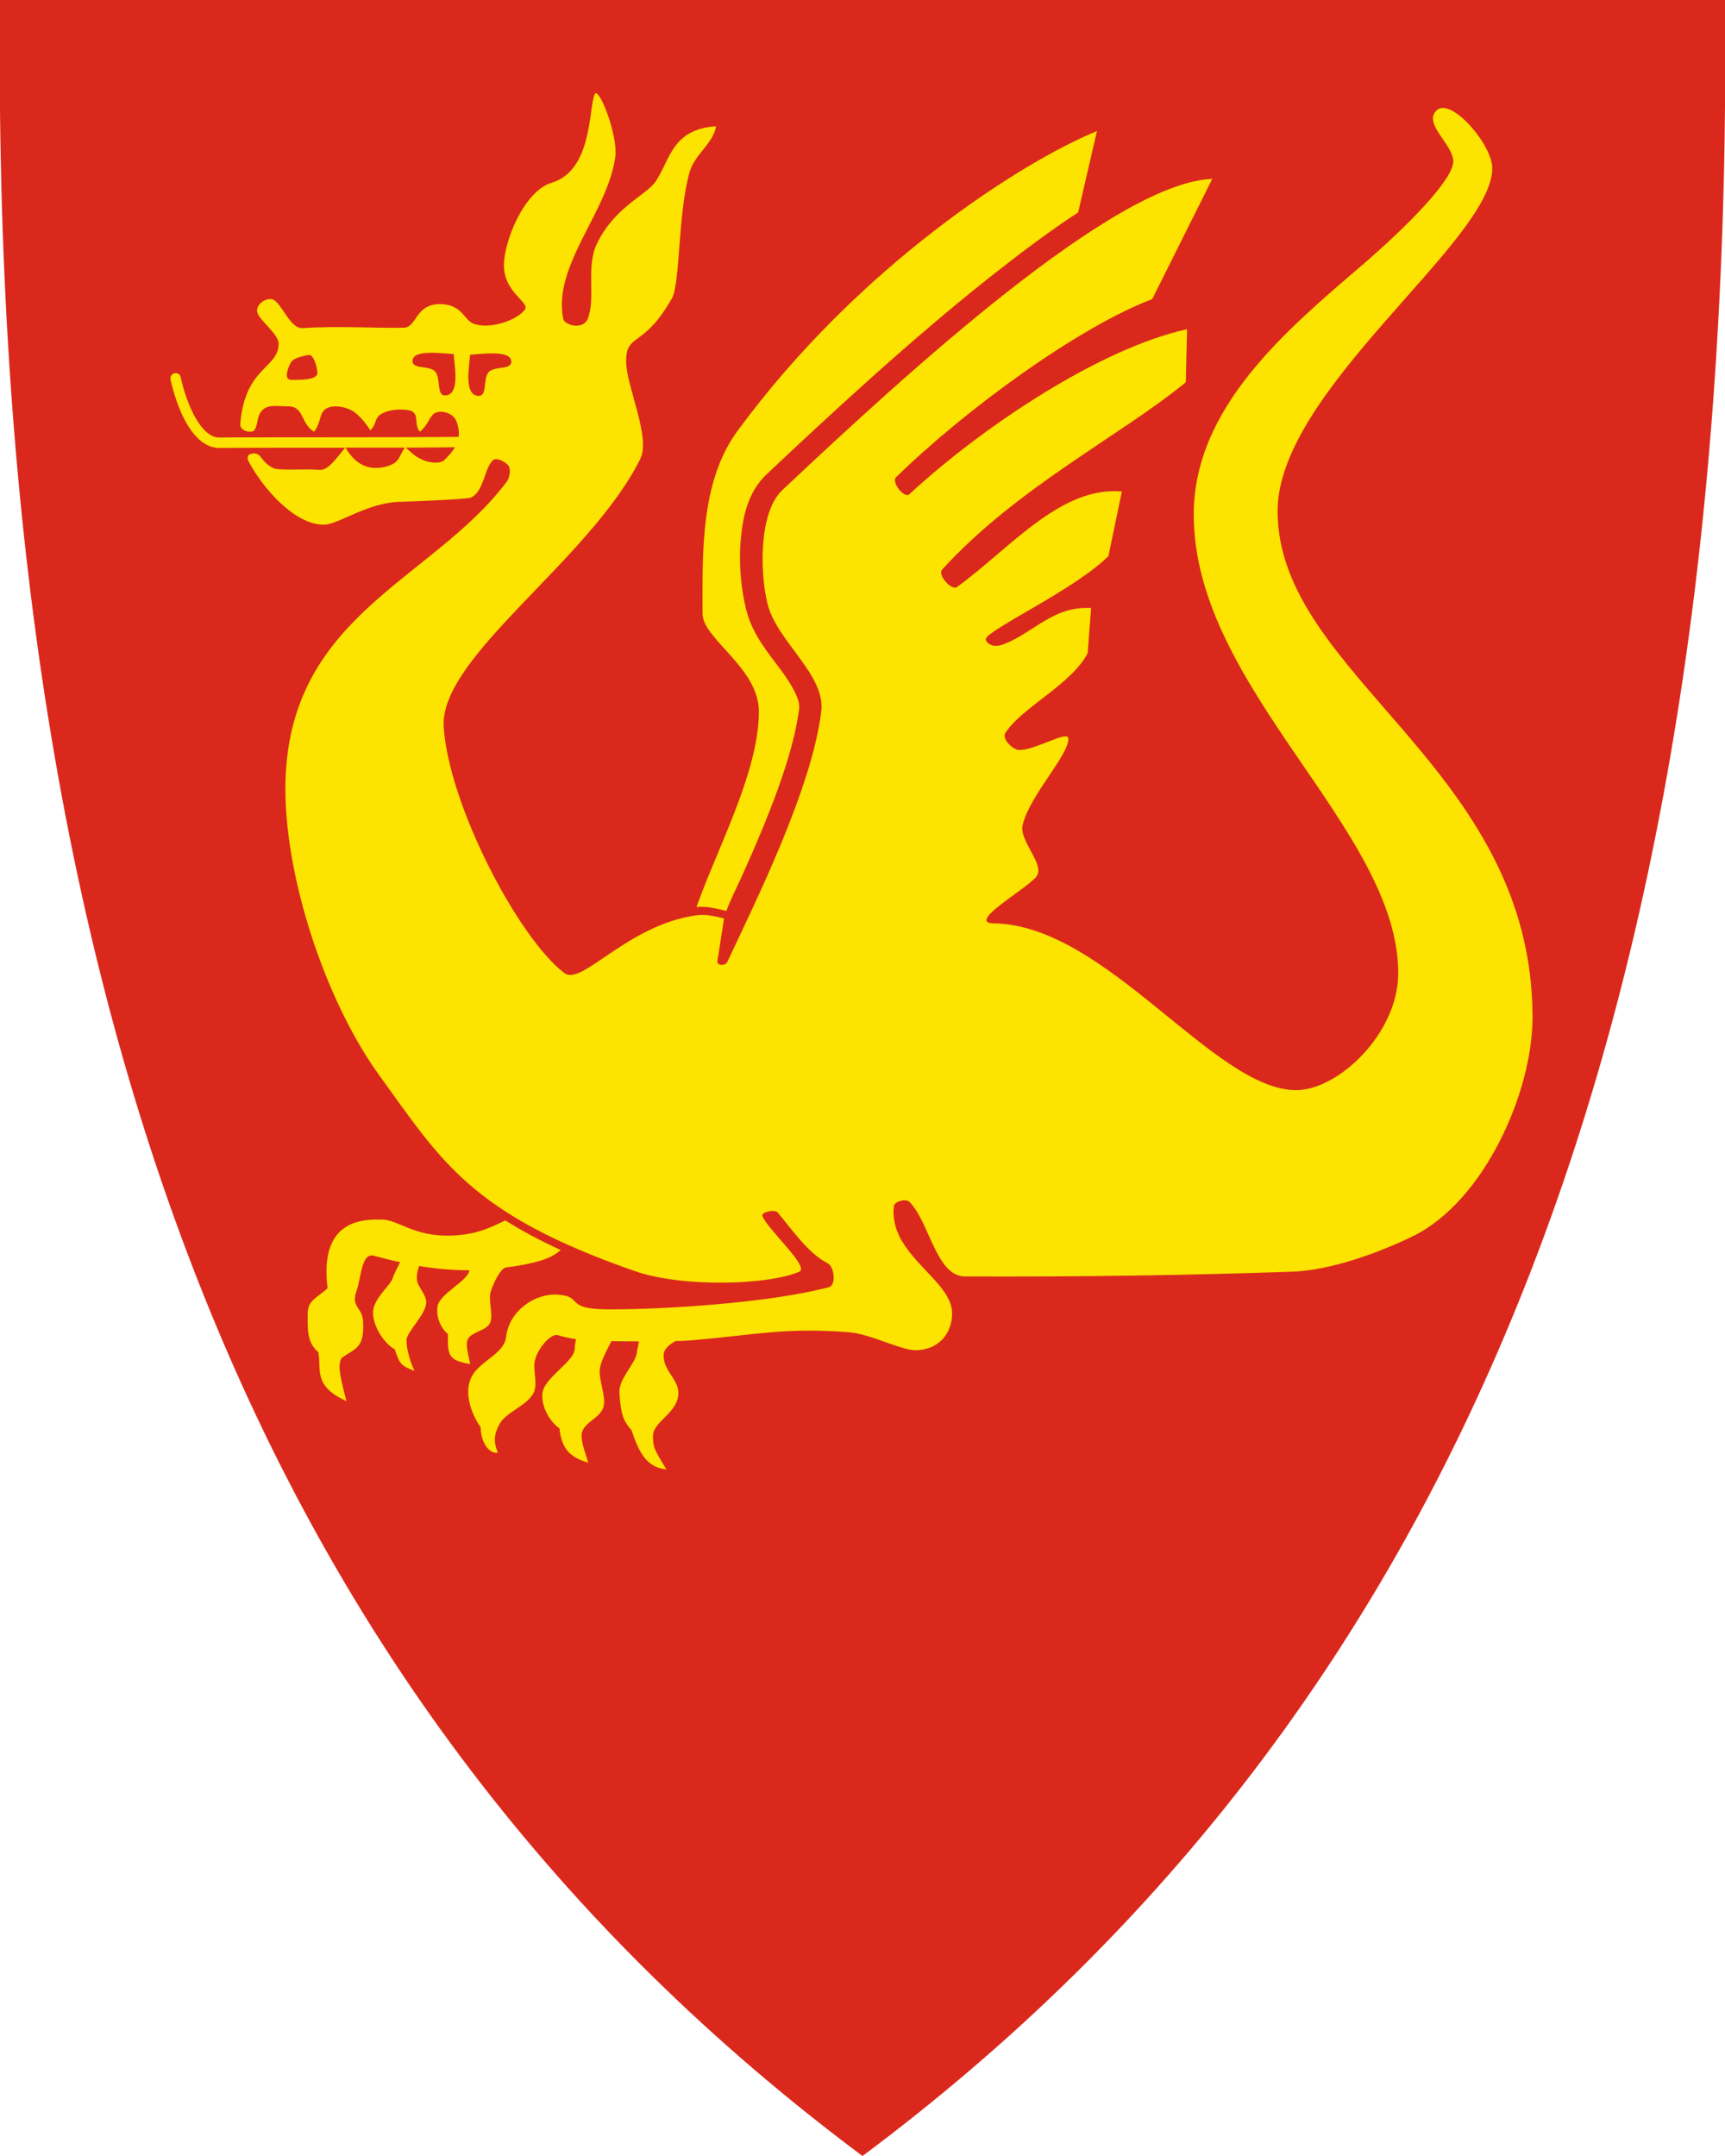 <svg xmlns="http://www.w3.org/2000/svg" width="400" height="500"><path d="M0 0c-2.4 233.5 59.4 395.1 200 500C340.6 395.1 402.4 233.5 400 0H0z" style="fill:#da291c;fill-opacity:1;stroke:none"/><path d="M138.05 21.65c-.08.04-.15.16-.2.3-1.35 3.55-.57 17.63-9.95 20.44-6.27 1.88-11.05 13.39-11.05 19.19 0 6.37 6.21 8.53 4.82 10.3-1.77 2.24-7.41 4.44-11.5 3.32-2.7-.74-2.75-4.67-8.19-4.67-5.75 0-5.28 5.42-8.34 5.47-7.35.14-15.02-.46-23.46.1-3.12.21-5-6.49-7.28-6.73-1.61-.17-3.53 1.34-3.26 2.96.3 1.81 4.97 5.13 4.97 7.33 0 5.88-7.76 5.29-8.89 18.58-.17 1.98 2.88 2.18 3.26 1.56.98-1.6.46-3.07 1.71-4.52 1.43-1.66 3.87-1 5.93-1.05 4.05-.1 3.01 4.09 6.23 5.88 1.57-2.13 1.14-3.76 2.31-4.97 1.53-1.6 5.39-.8 7.03.45 1.52 1.15 2.43 2.35 3.72 4.22 1.74-1.93.69-2.92 2.91-4.02 2.09-1.03 4.82-.87 5.98-.65 2.76.52 1 3.59 2.61 4.97 2.03-1.84 2.05-3.25 3.21-4.17 1.22-.96 4.33-.38 5.17 1.66.53 1.28.73 2.49.55 3.72-4.73.07-23.5.1-35.86.1-9.19 0-17.31 0-19.49.05-1.39.03-2.56-.62-3.72-1.86-1.16-1.24-2.21-3.02-3.01-4.82-1.61-3.6-2.36-7.28-2.36-7.28-.06-.32-.23-.62-.5-.8-.28-.18-.63-.22-.95-.15-.31.07-.58.28-.75.55-.17.27-.23.59-.15.9 0 0 .77 3.89 2.51 7.79.87 1.95 2.01 3.93 3.47 5.48 1.45 1.55 3.3 2.66 5.53 2.61 2.06-.04 10.25-.05 19.44-.05h9.54c-1.8 2.08-3.83 5.22-5.78 5.12-4.84-.25-6.26.09-9.79-.15-1.68-.12-3.16-1.6-4.12-2.96-.6-.86-1.81-.8-2.51-.45-.43.21-.52.98-.3 1.41 3.54 6.71 10.91 14.87 17.48 14.87 3.6 0 10.29-5.32 18.23-5.32.56 0 14.82-.53 15.87-.95 3.15-1.28 3.13-6.97 5.27-8.74.81-.67 3.03.55 3.57 1.41.5.81.27 2.66-.45 3.62-17.37 23.15-51.33 31.04-51.33 71.27 0 20.79 9.26 49.18 21.9 66.6 14.4 19.86 21.16 31.98 59.12 45.21 11 3.83 30.84 3.28 38.12.15 2.56-1.1-7.5-9.94-8.54-12.96-.29-.85 2.83-1.63 3.57-.75 3.42 4.07 7.14 9.51 11.5 11.7.43.21.75.63 1 1.16.13.26.23.55.3.85.08.3.13.64.15.95.02.31.03.61 0 .9-.1.87-.47 1.57-1.16 1.76-.88.24-1.83.43-2.81.65-.12.03-.23.07-.35.1-13.19 2.92-34.51 4.37-47.67 4.37-10.82 0-5.77-3.01-12-3.42-5.29-.34-11.23 3.73-11.95 9.79-.47 3.92-5.7 5.4-7.79 8.89-2.58 4.33.48 10.19 1.86 12 .19 4.92 2.89 6.35 4.02 5.93-1.35-3-.49-4.93.35-6.53 1.46-2.78 6.11-4.21 7.79-7.03 1.06-1.79.3-4.49.3-6.68 0-3.07 3.7-7.47 5.42-6.98.98.28 2.29.66 4.27.95-.16.76-.3 1.47-.3 2.11 0 3.19-7.4 6.84-7.53 10.7-.14 3.92 2.72 7.11 3.97 7.84.52 4.56 2.14 6.62 6.68 7.99-.68-2.41-1.98-5.46-1.41-7.18.76-2.29 4.19-3.29 4.92-5.68.75-2.45-1.18-6.37-.8-9.04.22-1.58 1.64-4.31 2.66-6.28 2.06.02 4.16.03 6.38.05-.15 1.06-.42 2.1-.5 2.76-.28 2.25-4.21 6.03-4.02 9.09.32 5.13.89 6.54 2.81 8.74 1.7 5.13 3.53 8.68 8.09 9.09-2.99-4.87-3.11-5.22-3.11-7.74 0-3.44 5.88-5.32 5.88-10 0-3.2-3.42-5.06-3.42-8.64 0-1.61 1.35-2.55 2.71-3.37 1.46-.04 2.84-.1 4.02-.2 15.56-1.38 21.48-2.97 36.21-1.86 4.97.37 12.07 4.17 15.42 4.17 5.31 0 8.54-3.8 8.54-8.54 0-1.85-.82-3.6-2.06-5.32-.03-.04-.07-.06-.1-.1-.05-.07-.09-.18-.15-.25-.35-.46-.71-.9-1.11-1.36-.09-.11-.21-.19-.3-.3-.02-.03-.03-.07-.05-.1-.29-.33-.6-.67-.9-1-.34-.37-.71-.74-1.05-1.11-.18-.19-.37-.41-.55-.6-.49-.52-.97-1.02-1.46-1.56l-.1-.1c-.67-.73-1.29-1.49-1.91-2.26-.05-.06-.11-.09-.15-.15-.12-.16-.23-.34-.35-.5-.23-.3-.44-.6-.65-.9-.13-.18-.23-.37-.35-.55-.15-.24-.31-.46-.45-.7-.14-.24-.28-.46-.4-.7-.19-.37-.34-.78-.5-1.16-.05-.12-.1-.24-.15-.35-.01-.03-.04-.07-.05-.1-.07-.2-.14-.4-.2-.6-.09-.28-.18-.56-.25-.85-.09-.36-.15-.74-.2-1.1-.01-.07-.04-.13-.05-.2v-.1c-.05-.44-.1-.89-.1-1.36 0-.51.03-1.02.1-1.56.14-1.03 2.77-1.75 3.57-.95 4.69 4.7 6.21 17.31 12.91 17.33 27.77.09 51.37-.27 75.89-1.11 8.96-.31 20.21-4.44 27.98-8.24 16.41-8.02 27.73-33.27 27.73-50.73 0-58.12-59.12-79.08-59.12-117.43 0-28.02 49.78-62.63 49.78-79.51 0-5.52-9.62-16.59-12.91-13.41-3.22 3.11 3.87 7.88 3.87 11.85 0 3.94-9.54 14.09-21.45 24.31-17.2 14.75-38.73 32.76-38.73 57.56 0 40.39 47.42 72.88 47.42 106.38 0 13.96-13.91 27.12-23.66 27.12-19.03 0-44.05-38.31-70.12-38.68-6.46-.09 7.21-7.72 9.79-10.75 2.36-2.77-4-8.27-3.11-12.05 1.63-6.91 10.79-16.29 10.6-20.09-.1-1.99-8.13 2.97-11.55 2.66-1.46-.13-3.9-2.6-3.06-3.92 3.74-5.9 15.4-11.28 19.09-18.53l.8-10.45c-8.8-.51-13.22 5.66-20.24 8.39-3.05 1.18-4.34-.74-4.17-1.26.76-2.3 20.78-11.51 28.43-19.19l3.11-14.97c-14.26-1.25-25.9 13.19-38.22 22.15-1.28.93-4.58-2.79-3.47-4.02 17.38-19.09 41.17-30.9 56.51-43.45l.3-12.31c-20.31 4.45-47.67 22.78-64.39 38.27-1.17 1.09-4.24-2.82-3.11-3.92 15.91-15.58 42.18-34.77 59.42-41.34l13.92-27.87c-22.6.8-70.74 44.89-99.7 72.18-5.41 5.09-5.25 18.95-3.42 26.37 2.17 8.77 13.51 16.41 12.46 24.96-2.2 17.81-15.01 43.62-21.75 58.01-.48 1.02-2.31 1.01-2.36 0l1.56-10c-1.85-.44-4.08-1.08-6.38-.75-16.14 2.26-26.58 16.5-30.64 13.41-10.78-8.21-26.87-39.17-27.98-57.11-1-16.26 33.71-38.45 45.56-62.08 2.53-5.04-3.22-16.86-3.26-22.6-.05-6.82 3.93-2.89 10.6-14.67 2-3.53 1.34-19.82 4.17-29.48 1.13-3.87 5.5-6.57 6.08-10.45-10.24.71-10.57 7.67-14.01 12.81-2.09 3.12-9.62 5.97-13.66 14.52-2.53 5.36-.2 12.49-2.06 17.28-1.05 2.71-5.42 1.59-5.73 0-2.41-12.45 10.43-24.78 12.1-37.57.61-4.68-3.39-15.27-4.62-14.67zm116.33 8.74c-17.27 7.07-55.15 31.09-83.38 69.57-8.7 11.86-8.09 28.63-8.09 42.39 0 5.79 13.06 12.52 13.06 22.65 0 13.95-9.54 31.45-14.47 45.36 2.37-.28 4.66.37 6.93.9.88-2.44 2.35-5.31 3.52-7.89 5.99-13.26 12.01-28.04 13.36-39.03.23-1.84-1.22-4.84-4.07-8.74-2.85-3.9-6.73-8.22-8.24-14.32-1.09-4.41-1.72-10.11-1.26-15.77.46-5.66 1.65-11.4 6.08-15.57 14.51-13.67 33.86-31.63 52.59-46.36 6.7-5.27 13.25-10.17 19.59-14.32l4.37-18.89zM99.52 81.82c2.03-.06 4.35.21 5.68.3.19 2.7 1.54 9.57-2.01 9.59-2.02.01-.94-3.97-2.26-5.52-1.32-1.56-5.47-.41-5.27-2.61.11-1.3 1.84-1.7 3.87-1.76zm13.61.15c2.63-.1 5.28.14 5.42 1.76.19 2.2-3.95 1.05-5.27 2.61-1.32 1.56-.24 5.49-2.26 5.47-3.55-.03-2.2-6.84-2.01-9.54.99-.07 2.54-.24 4.12-.3zm-41.54.35c1.03-.15 1.86 2.29 2.01 4.07.15 1.77-3.96 1.71-6.03 1.71-2.06 0-.59-3.33 0-4.22.59-.89 2.99-1.41 4.02-1.56zm33.91 21.4c-.55.94-1.34 1.92-2.46 2.96-1.16 1.08-3.87.52-4.97 0-1.6-.76-1.59-.75-3.97-2.86 5.53-.01 9.04-.07 11.4-.1zm-25.37.1c4.81 0 9.23.01 13.76 0-1.07 1.25-1.09 2.92-2.86 3.82-1.63.82-3.95 1.15-5.73.65-2.17-.61-3.75-2.04-5.17-4.47zm6.63 179.01c-4.72.16-12.57 1.73-10.8 15.92-2.38 2.2-4.62 2.77-4.62 5.93 0 3.3-.27 6.59 2.46 8.89.81 3.89-1.36 7.83 6.53 11.35-1.99-7.56-1.77-8.4-1.21-9.89 2.92-2.34 5.47-1.98 5.07-8.64-.19-3.22-2.82-3.24-1.56-6.88 1.19-3.44 1.18-9.06 4.07-8.29 1.95.52 3.96 1.04 6.08 1.51-.52 1.1-1.24 2.27-1.71 3.67-.64 1.9-4.75 4.94-4.57 8.24.21 3.89 3.37 7.51 5.02 8.24 1.13 3.42 1.54 3.95 4.57 5.02-1.13-2.43-2.25-6.44-1.66-7.84.95-2.25 3.95-5.1 4.37-7.63.26-1.61-1.16-3.18-1.86-4.67-.51-1.08-.28-2.73.25-4.17 3.67.62 7.57 1.01 11.65 1-.29 2.5-6.91 5.37-7.38 8.39-.48 3.06 1.38 5.68 2.41 6.38-.1 5.07.14 6.11 5.17 6.98-.37-1.97-1.21-4.49-.55-5.78.88-1.71 4.26-1.93 5.12-3.72.88-1.84-.43-5.13.15-7.18.45-1.6 2.19-5.49 3.57-5.73 0 0 .73-.08 1.86-.25 2.5-.37 6.88-1.18 9.19-2.61.57-.35 1.12-.75 1.66-1.16-4.92-2.26-9.16-4.55-12.86-6.88-3.67 1.73-6.73 3.37-12.91 3.52-8.33.2-12.04-3.72-15.72-3.72-.51 0-1.13-.02-1.81 0z" style="fill:#fce300;fill-opacity:1;fill-rule:nonzero;stroke:none;display:inline"/></svg>
